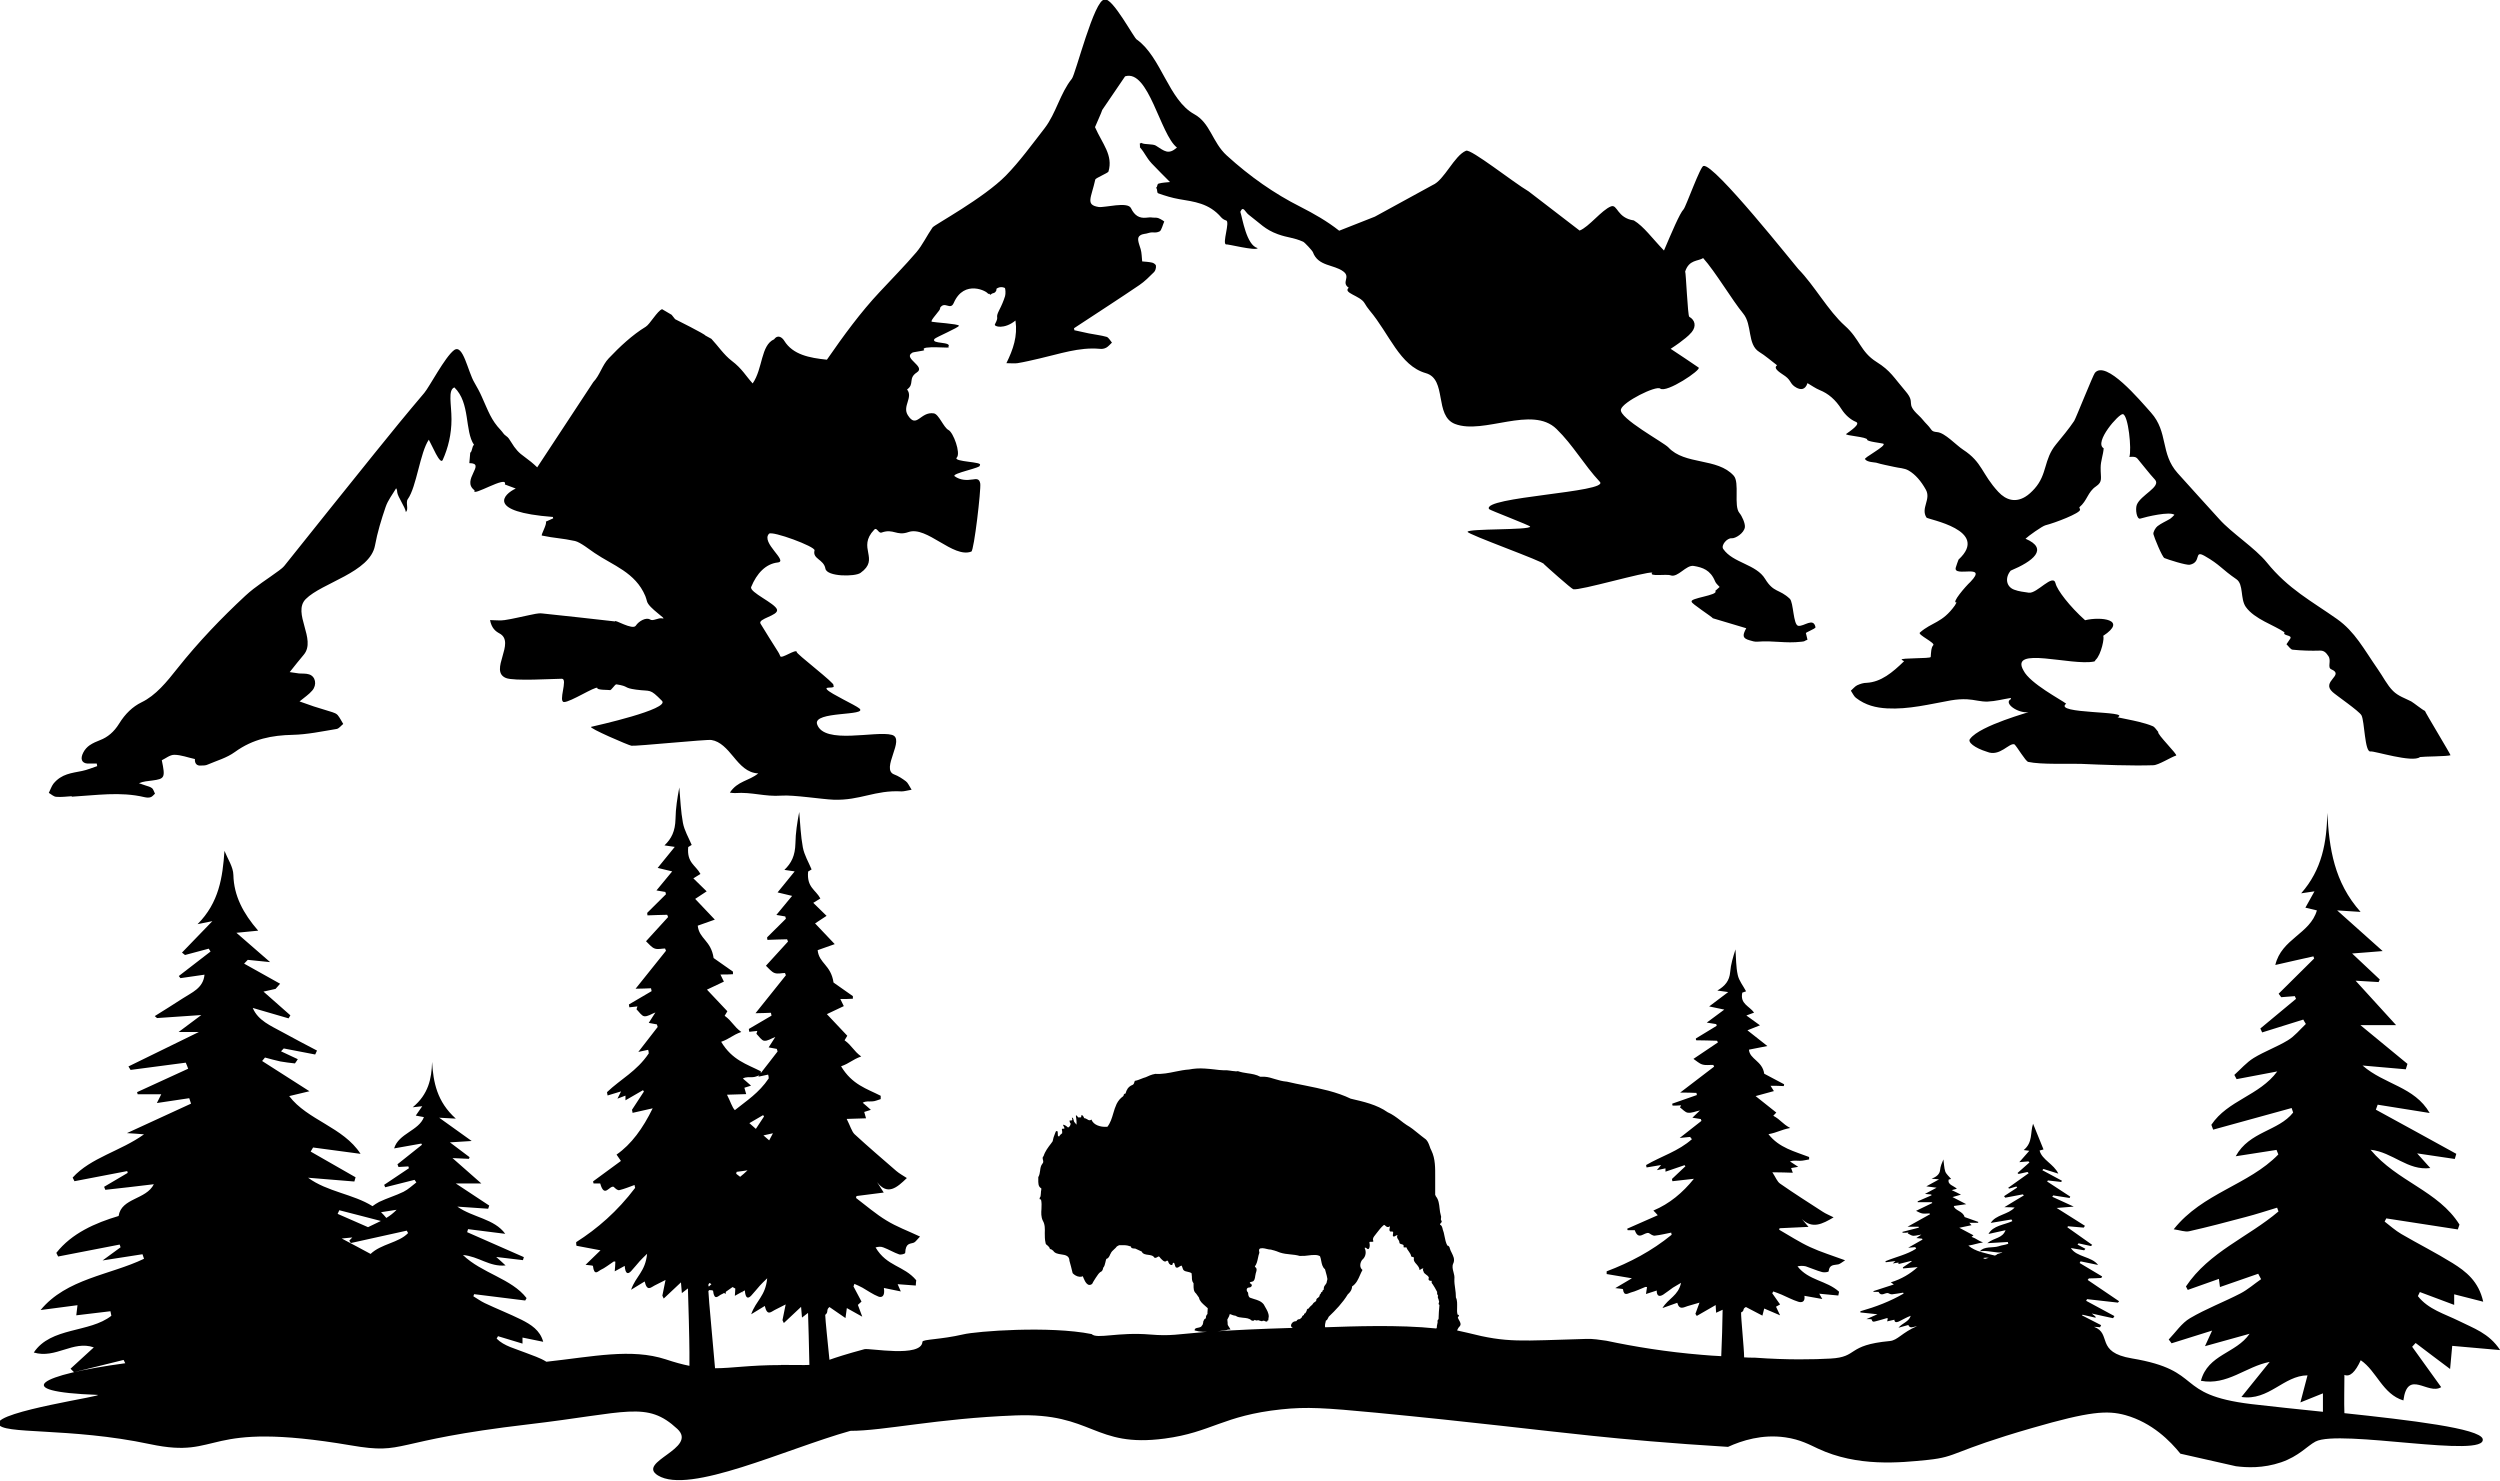 <?xml version="1.0" encoding="UTF-8"?>
<svg id="Layer_1" xmlns="http://www.w3.org/2000/svg" version="1.1" viewBox="0 0 1653.4 979.6">
  <!-- Generator: Adobe Illustrator 29.7.0, SVG Export Plug-In . SVG Version: 2.1.1 Build 41)  -->
  <path d="M1550.5,935.2h0c-.3-8.6,0-17.2,0-25.9q5.3,2.3,10.8-9.7c10.6,7.2,14.4,22.4,28.2,26.6,2.8-21.2,16.2-3.3,25-8.8-6.4-8.9-12.8-17.8-19.2-26.7.8-.8,1.5-1.7,2.3-2.5,7.3,5.6,14.7,11.1,22.8,17.2.5-5.4.9-9.6,1.4-15.3,10.4.9,20.4,1.8,31.7,2.8-7.4-11.3-17.8-14.5-27.3-19.3-9.5-4.7-20.2-7.6-27.1-16.4.5-.9.9-1.8,1.3-2.7,7.4,2.8,14.8,5.5,22.7,8.5v-7c6.3,1.6,12,3.1,19.2,4.9-3-13.5-11.4-20-20.2-25.5-11.1-6.9-22.7-12.7-34-19.3-3.9-2.3-7.4-5.4-11-8.2.3-.7.7-1.4,1.1-2.1,15.8,2.4,31.5,4.9,47.3,7.3.4-1.1.7-2.1,1.1-3.2-14-22.4-41.3-28.4-58.8-49.5,14.7,1.6,24.5,14,39.5,12.1-3-3.4-5.3-5.9-8.7-9.7,9.6,1.4,17.3,2.6,24.9,3.7.3-1.1.7-2.3,1-3.4-17.7-9.8-35.5-19.5-53.2-29.2.4-1.1.8-2.2,1.2-3.3,11.4,1.8,22.9,3.7,34.4,5.5-10.1-17.5-29.8-18.7-44.4-31.4,11,.9,19.8,1.7,28.6,2.5.3-1.2.7-2.4,1.1-3.6-9.8-8.1-19.7-16.2-31.1-25.6h23.6c-9.8-10.8-18-19.7-26.8-29.4,5.7.3,10.5.6,15.2.9.3-.5.5-1.1.8-1.7-5.8-5.4-11.5-10.8-18.3-17.2,7.2-.5,12.6-1,20.2-1.6-10.5-9.4-19.4-17.3-30.1-26.9,6.1.4,9.3.6,15.5,1-17.5-19.6-20.8-42.1-22-65.5-.4,19.4-3.4,37.4-17.3,53.2,3.7-.6,5.4-.8,8.8-1.3-2.4,4.4-4.1,7.4-6,10.8,2.7.7,4.9,1.2,7.6,1.8-4.5,15.6-23.4,18.7-27.5,36.1,9.4-2.2,17.3-3.9,25.2-5.7.2.5.3.9.5,1.4-7.8,7.8-15.7,15.5-23.5,23.3.6.7,1.1,1.5,1.7,2.3,3-.2,6-.5,9-.7.2.6.5,1.2.8,1.8-7.9,6.5-15.7,13.1-23.6,19.6.4.9.8,1.7,1.2,2.6,9.1-2.8,18.1-5.7,27.2-8.5.5,1,1.1,1.9,1.7,2.9-3.9,3.7-7.4,8.1-11.9,10.8-7.2,4.4-15.4,7.3-22.6,11.7-4.7,2.9-8.6,7.4-12.8,11.2.5.9,1,1.9,1.5,2.8,9-1.7,17.9-3.4,26.9-5.1-11.9,16.1-32.7,19-43.6,35.3.4,1.1.8,2.1,1.2,3.2,17.3-4.8,34.6-9.5,51.9-14.3.3,1,.7,2,1,3-9.8,12.4-28.9,12.3-38,28.9,10-1.5,18.5-2.9,27-4.2.4,1,.8,2,1.2,3-19.7,20.3-50.1,25.4-69.2,49.5,4.3.6,7.5,1.9,10.2,1.3,12.5-2.8,24.9-6.1,37.3-9.4,7-1.8,13.9-4.1,20.9-6.2.3.8.6,1.7.9,2.5-20,17-45.9,26.7-61.2,49.6.4.8.8,1.5,1.2,2.3,6.7-2.4,13.4-4.8,20.6-7.3.2,1.8.4,3.5.7,5.4,8.8-3.1,17-5.9,25.3-8.8.6,1.2,1.3,2.4,1.9,3.6-4.5,3.1-8.8,6.9-13.6,9.4-11,5.7-22.7,10.1-33.4,16.4-5.5,3.2-9.5,9.3-14.1,14.1.7.8,1.3,1.7,1.9,2.5,8.4-2.7,16.9-5.3,26.8-8.4-1.8,4-2.9,6.4-4.7,10.3,10.5-2.9,20-5.6,29.5-8.2-9,13.1-27.5,13.5-32.2,31.1,17.4,3.3,29.8-9.5,45.5-12.5-5.9,7.3-11.8,14.6-18.7,23.2,18.2,2.7,27.9-14.2,43.7-14.3-1.5,5.8-2.9,10.9-4.7,17.9,6.1-2.5,10.2-4.1,14.9-6,0,4.2,0,8.3,0,12.2-17.3-1.8-33.9-3.5-47.4-5.1-51.9-6.3-30.5-22.1-78.9-30.2-24.6-4.1-13-16.4-25.1-20.9,1.3,0,2.6.2,4,.3.2-.5.5-.9.7-1.4-4.2-2.1-8.5-4.3-12.7-6.5.2,0,.3-.3.4-.4,2.9.6,5.8,1.3,8.7,2,0-.9-.5-1.1-.9-1.4s-.7-.6-1.7-1.4c5.3,1.2,9.7,2.2,14.1,3.1.3-.5.6-.9.9-1.4-6.2-3.4-12.5-6.7-18.7-10.1.2-.3.4-.7.6-1.1,6.8.8,13.6,1.5,20.4,2.3.3-.3.5-.6.8-.9-7-4.7-13.9-9.4-20.8-14.1.3-.4.5-.7.8-1,2.8,0,5.5-.2,8.2-.3.2-.3.4-.7.6-1-5-3-9.9-5.9-14.9-8.9.2-.4.4-.7.6-1.1,3.6.7,7.2,1.5,11.6,2.4-4.2-5.7-14.2-5.1-18-11.2,3.5.6,6.1,1.1,8.8,1.5.3-.4.5-.7.8-1-1.7-.9-3.5-1.9-5.2-2.8.2-.3.5-.5.7-.8,2.8.6,5.5,1.2,8.2,1.8l.8-.8c-5.5-3.9-10.9-7.7-16.4-11.6,0-.3.3-.5.4-.7,3.5.3,6.9.6,10.4.9.2-.4.5-.8.8-1.2-6.1-3.9-12.3-7.7-18.7-11.8,4.1-.3,7.2-.6,11.3-.9-5.2-2.4-9.7-4.4-14.2-6.5.2-.3.4-.6.6-.9,3.6.6,7.3,1.1,10.9,1.7,0-.3.3-.6.4-.9-5.1-3.3-10.2-6.7-15.3-10,.2-.3.3-.5.5-.7,2.9.3,5.9.7,8.8,1,.2-.2.3-.5.5-.8-4.4-2.3-8.7-4.7-13-7,.3-.2.5-.5.7-.8,3,.9,6,1.9,9.9,3.1-2.9-6.3-10.9-9.2-12.4-15.3,1.5-.4,2.6-.7,2.6-.7-2.3-5.7-4.6-11.3-6.9-17-2,5.8,0,12.3-6.2,17.4,1.5.2,2.3.3,3.7.5-2.2,2.5-4.2,4.7-6.6,7.5,2.7-.2,4.3-.4,6-.5.3.2.5.5.7.7-2.6,2.3-5.3,4.7-7.9,7,.2.2.5.4.7.6,1.9-.4,3.9-.9,5.9-1.3l.8.8c-4.5,3.2-9.1,6.5-13.6,9.7.2,0,.4.3.6.5,1.7-.5,3.3-.9,4.9-1.4,0,.2.3.5.5.7-2.9,1.9-5.8,3.8-8.7,5.7.3.3.5.7.8,1,3.9-.8,7.7-1.5,11.6-2.2.3.2.5.5.7.7-4.1,2.4-8.1,4.9-12.9,7.8,2.7,0,4.4,0,6.8.2-4.2,4.7-12.5,4.7-15.8,10.2,5.1-.9,9.4-1.6,13.7-2.3.2.3.4.7.6,1.1-5.2,2.5-12.7,2.8-15.8,8.5,4.1-.9,7.7-1.7,11.3-2.5-2.2,5.6-7.2,4.7-12.1,8.6,6.1-.4,8.7-.5,13.6-.8,0,.4.2.8.3,1.2-3.4,1.1-3.2.6-6.6,1.7-3.5,1.1-9.5-.2-12.2,3.3,4.7-1,11,1.4,14.8.6.3.4-3.8,1.1-3.5,1.5-.4.2-.8.5-1.3.7-6.3-1.6-12.9-2.6-17.6-6.6,4.3-.7,5.3-1.4,9.7-2.1-3.6-1.3-4-2.4-7.6-3.7.8-.6,1.2-.9,1.3-1-3.1-1.7-6-3.2-9.4-5,3.3-.7,5.7-1.2,8.1-1.7-.5-.5-.9-.9-1.5-1.6h5.9c0-.2,0-.4,0-.6-3.2-1.2-6.5-2.3-9-3.2-1-4-6.7-4.3-7.1-7.3,2.6-.4,5.2-.7,8.2-1.2-3.3-1.7-6-3.1-9.1-4.7,2.3-.6,3.8-1.1,5.6-1.6-2.1-1.1-3.9-2-6.1-3,1.4-.4,2.3-.6,3.4-.9-2.1-2.1-6.3-2.6-5.4-6.1.6,0,1.4-.4,1.6-.4-1.4-1.7-3.3-3.2-3.9-5-.8-2.5-.8-5.3-1.2-7.9-1,2.3-2,4.6-2.2,7-.3,2.7-2.2,4.4-5.6,5.8,1.9,0,2.9.2,4.9.4-3.1,1.7-5.5,3-8.4,4.6,2.5.3,4.3.6,6.8.9-2.7,1.4-5.1,2.7-7.7,4.1,1.6.2,2.9.3,4.2.4,0,.2,0,.3.2.5-3.1,1.3-6.1,2.7-9.2,4,0,.2,0,.4,0,.6h9.3c0,.2.3.3.4.5-3.6,1.7-7.1,3.4-10.8,5.2,1.3.6,2.6,1.4,4,1.7,1.5.3,3.3,0,4.9,0,0,.2.3.3.4.5-4.9,2.8-9.8,5.5-14.9,8.3h7.3c0,.2,0,.4.2.6-3.6.9-7.3,1.9-10.9,2.8,0,.2,0,.4.2.6,1.3,0,2.5,0,3.8-.2-.2.2-.3.4-.5.6,1.2.6,2.4,1.5,3.6,1.6,1.7,0,3.4-.5,5.4-.8-1.1.8-2,1.4-3.3,2.3,1.7.2,2.7.3,3.8.4,0,.2.2.4.3.6-2.9,1.6-5.8,3.3-9.5,5.4,2.1-.2,3.4-.3,4.7-.4,0,.2.3.4.6,1-6,3.9-13.6,5.5-20.3,8.3,0,.2,0,.5.2.7,2.1-.2,4.1-.5,6.4-.8-.5.5-1,.9-1.8,1.6,1.6-.2,2.7-.4,3.8-.6v1c2.8-.7,5.6-1.4,8.4-2.1,0,0,.3.2.4.3-2,1.3-3.9,2.7-5.9,4,0,.2,0,.5.2.7,3.2-.3,6.3-.6,9.6-.9-5,4.5-10.7,7.9-17.8,10.1.7.4,1.1.8,2,1.4-4.7,1.6-9.1,3-13.5,4.4,0,.2,0,.3.2.5h3.2c1.8,3.4,4.2.4,6.3.8.9.4,1.8.9,2.7.8,2.5-.3,4.9-.7,7.3-1.1,0,.2.2.4.3.6-8.7,5.1-18.4,8.8-28.6,11.7,0,.3,0,.5,0,.8,3.8.4,7.6.8,11.3,1.2-2,.9-4.2,1.9-7.3,3.2,1.9,0,3.5,0,3.5.3.4,2.3,2.3,1.1,3.5.9,2.1-.5,4.2-1.2,6.3-1.8.2,0,.5,0,.8,0,0,.6-.2,1.2-.4,2.1,1.8-.4,3.2-.7,4.8-1.1,0,1.8,1.3,1.9,2.9,1.2,1.5-.7,2.9-1.5,4.3-2.2.9-.5,1.9-.9,3.6-1.6-1.2,4-5.6,4.8-8.1,7.9,2.8-.8,4.6-1.3,6.5-1.8,1,2.4,2.9,1.4,4.6,1,.4,0,.9-.2,1.3-.3-10.1,4.3-12.9,9.4-18.1,9.9-29.1,2.7-20.5,10.6-39.3,11.6-10.8.6-28.2,1-50.1-.6-2.3,0-4.7,0-7-.2v-.4c0-5.1-2.1-25.6-2-29.3,2.7-1.3.5-2.2,3.2-3.6,2.9,1.5,6.8,3.6,10.9,5.7.6-2.2.9-3.4,1.2-4.7,3.3,1.4,6.3,2.7,10.5,4.5-1.4-3-2.1-4.3-2.7-5.7,1.1-.6,1.9-1.1,2.7-1.5-1.9-2.7-3.6-5.1-5.2-7.4.3-.4.5-.8.7-1.2,1.8.7,3.7,1.3,5.5,2.1,3.7,1.6,7.2,3.5,11,4.7,2.2.7,4.7.3,4.1-3.9,3.7.6,7.4,1.3,11.8,2.1-1.1-1.8-1.5-2.6-2-3.5,4.4.4,8.5.8,12.6,1.2.2-.8.3-1.7.5-2.5-8.2-7.5-20.1-7.3-27.5-16.8,1.9-.4,3.8-.4,5.5,0,3.6,1.2,7.1,2.8,10.8,3.8,1.4.4,4.2,0,4.3-.5.5-4.8,3.8-4,6.4-4.6,1.2-.3,2.3-1.3,4.5-2.7-8.6-3.2-16-5.4-23.1-8.7-7-3.2-13.7-7.6-20.5-11.5,0-.4.2-.7.3-1,6.1-.3,12.2-.6,19.1-.9-1.8-2.2-3.1-3.7-4.4-5.2,6.9,6.8,13.6,3.3,21-1.1-2.7-1.4-5.1-2.3-7.2-3.7-9.4-6.1-18.9-12.1-28.2-18.6-1.9-1.3-2.9-4.1-5.1-7.5,5.5,0,9.4.2,13.5.3-.4-1.3-.8-2.1-1.1-3.1,1.5-.2,2.7-.5,4.7-.8-2.3-1.5-3.9-2.6-5.5-3.6,2.4-.8,4.6-.4,6.7-.4,2,0,4-.6,6-.9,0-.6,0-1.1,0-1.6-9.5-3.7-19.8-6-26.9-15.1,6.3-1.2,7.8-2.8,14.4-4.1-5.4-2.9-6-5.2-11.2-8.1,1.2-1.3,1.8-1.9,2-2.1-4.5-3.6-8.8-7-13.7-10.9,5-1.3,8.5-2.3,12.1-3.3-.8-1.2-1.3-2-2.2-3.5,3.5,0,6.1,0,8.8.2,0-.4,0-.8.2-1.2-4.8-2.5-9.5-5-13.2-7-1.2-8.5-9.6-9.5-10.1-15.9,3.9-.8,7.7-1.5,12.2-2.4-4.7-3.7-8.7-6.9-13.2-10.4,3.4-1.4,5.7-2.3,8.3-3.3-3.2-2.3-5.8-4.2-9-6.5,2.2-.8,3.4-1.3,5.1-1.9-3.1-4.4-9.4-5.7-7.8-13.2,1.1-.4,2.2-.8,2.5-.9-2-3.8-4.7-7-5.5-10.8-1.2-5.4-1.1-11.2-1.5-16.9-1.6,5-3.1,9.9-3.5,14.9-.5,5.9-3.4,9.3-8.5,12.3,2.8.4,4.2.6,7.2,1-4.7,3.5-8.2,6.2-12.6,9.5,3.6.8,6.3,1.3,10,2.1-4.1,3.1-7.6,5.7-11.6,8.6,2.5.4,4.4.7,6.3,1,0,.4.2.7.3,1.1-4.6,2.8-9.2,5.6-13.8,8.4,0,.4,0,.8.2,1.2,4.6,0,9.2.2,13.8.3.2.3.4.7.6,1.1-5.3,3.6-10.7,7.2-16.2,10.9,2,1.3,3.8,3.1,5.9,3.7,2.3.7,4.9.2,7.3.3,0,.4.3.7.5,1.1-7.4,5.6-14.8,11.3-22.5,17.2,3.9,0,7.4,0,10.8.2,0,.5.2.9.3,1.4-5.4,1.9-10.9,3.8-16.3,5.7,0,.4,0,.9.2,1.3,1.8,0,3.7,0,5.6-.2-.2.5-.5.9-.7,1.4,1.7,1.2,3.4,3.3,5.2,3.5,2.5.3,5.1-.9,8-1.5-1.7,1.6-3,2.9-5,4.8,2.5.4,4,.6,5.6.9,0,.4.3.8.4,1.2-4.5,3.5-8.9,7-14.4,11.3,3.2-.3,5.1-.5,7-.7.2.5.3,1,1.2,1.4-9,8.1-20.3,11.3-30.4,17.2,0,.5.2,1.1.3,1.6,3.1-.5,6.2-1,9.6-1.6-.9,1.1-1.5,1.9-2.8,3.4,2.5-.5,4.1-.9,5.7-1.2v2.2c4.2-1.4,8.4-2.9,12.6-4.3.2.3.4.5.6.7-2.9,2.8-5.9,5.6-8.9,8.4,0,.5.2,1,.3,1.5,4.7-.5,9.3-1.1,14.2-1.6-7.5,9.3-16.1,16.5-26.8,21,1,1,1.7,1.7,2.9,3.1-7.1,3.1-13.7,6-20.2,8.9,0,.3.2.7.3,1,1.6,0,3.2,0,4.7,0,2.5,7.3,6.3,1,9.3,1.9,1.3.8,2.7,1.9,4,1.7,3.6-.4,7.2-1.3,10.8-2,0,.5.2.9.3,1.4-13.2,10.8-27.7,18.4-43,24.2,0,.6,0,1.2,0,1.8,5.6.9,11.2,1.9,16.7,2.8-3,1.8-6.4,3.8-11,6.5,2.7.4,5.1.4,5.1.8.6,4.9,3.4,2.6,5.2,2.1,3.2-.8,6.3-2.4,9.4-3.6.4-.2.9,0,1.3,0-.2,1.5-.4,2.7-.7,4.6,2.6-.9,4.7-1.5,7.1-2.3,0,3.9,1.9,4.2,4.3,2.7,2.2-1.4,4.2-3.1,6.4-4.6,1.4-.9,2.8-1.7,5.4-3.2-1.8,8.6-8.4,10.2-12.3,16.7,4.2-1.5,7-2.5,9.8-3.5,1.4,5,4.2,3,6.8,2.2,2.4-.7,4.7-1.4,7.9-2.3-1.3,3.6-2,5.5-2.7,7.4.3.5.6.9.9,1.4,4.2-2.4,8.4-4.8,12.5-7.2,0,1.5.2,3.1.3,5.1,1.7-.8,2.9-1.3,4.3-2,0,5.3-.6,25.1-.9,30.3v.4c-4.3-.2-8.7-.5-13.1-.9-23-1.9-44-5.3-62.9-9.3-4.3-.6-8.8-1.4-13.5-1.2-43.7,1.2-51.6,2.8-78.5-4.1-2.1-.5-4.3-1-6.7-1.5,0-.2.2-.3.2-.5.3-.6.6-1.2,1-1.7,1.8-1.5,1-3,.2-4.4-.4-.7-.9-1.5-.9-2.2.5-.4.8-.8.7-1.1,0-.3-.4-.5-.9-.6-.4-1.4-.4-3.1-.3-4.8,0-2.2.2-4.6-.8-6.5,0-2-.2-4.1-.5-6-.3-2-.6-4.1-.5-6.2.2-1.6-.2-3.1-.6-4.6-.5-1.9-1-3.8-.2-5.6.6-1.2.7-2.4.4-3.8-.3-1.2-.9-2.3-1.4-3.4-.5-.9-.9-1.8-1.2-2.8-.2-1.2-.8-1.8-1.7-2-1-1.9-1.4-4-1.8-6-.3-1.7-.7-3.4-1.3-4.9v-.2c-.3-1.1-.6-2.2-1.7-2.7,0-.5.3-.8.6-1.1.5-.5.9-1,0-2,0-.3,0-.6,0-.8,0-.6.3-1.3,0-1.9h0c-.5-1.6-.7-3.3-.9-5-.3-2.8-.6-5.7-2.5-8h0v-.2c-.2-.2-.3-.4-.4-.6,0-1.6,0-3.3,0-5h0c0-2.2,0-4.5,0-6.7,0-6,.2-12.1-2.5-17.7-.5-.9-.9-1.9-1.2-2.9-.7-1.9-1.4-3.9-3.3-5.1-1.4-1-2.8-2.2-4.2-3.3-2.4-2-4.9-4-7.7-5.6-1.4-.9-2.8-2-4.2-3.1-2.6-2-5.3-4-8.3-5.3-7.2-5.1-16-7-24.5-9-4.3-2.1-9.2-3.8-14.8-5.3-5-1.3-10.3-2.4-15.3-3.4-4-.8-8.2-1.6-12.3-2.6h-.3c-2.4-.2-4.9-.9-7.2-1.6-2.3-.7-4.7-1.5-7.1-1.6-1,0-1.9,0-2.8,0-2.5-1.4-5.5-1.9-8.4-2.3-2.2-.3-4.4-.7-6.4-1.4h0c-.7.2-1.5.2-2.4,0-.8,0-1.7-.2-2.5-.3-.8,0-1.7-.3-2.5-.3-.9,0-1.6,0-2.3,0h0c-1.8,0-3.7-.3-5.5-.5-2.1-.2-4.3-.5-6.4-.6-4.2-.3-7.5,0-10.6.6-3.1.2-6.1.8-9.1,1.4-4.3.9-8.8,1.8-13.3,1.5-2.5.4-4.8,1.5-6.3,2.2-1.1.3-2.1.7-3.1,1.1-1.3.5-2.7,1.1-4.1,1.3h0c-.2.3-.3.7-.4,1-.2.8-.5,1.5-1.4,1.8-1.1.4-2.1,1.2-2.9,2.2-.7,1-1.2,2.2-1.5,3.4-.4,0-.8.2-1,.5s-.4.6-.3,1c0,0-.3.3-.4.4-1.7,1.2-3.1,2.8-4.2,5-.9,1.9-1.6,4.1-2.2,6.2-.9,3.1-1.9,6.4-3.9,8.9h-2c-2.1,0-7.2-.9-8.5-4.8h0c-.4.3-.8.5-1.3.5s-1.1-.3-1.6-.7c-.6-.3-1.2-.7-1.9-.7-.2-.6-1-2-1.5-2s-.4.2-.5.7c0,.3,0,.5,0,.6-.2.2-.6.2-.9.2h-1.1c0,0-.2-.3-.3-.4-.3-.4-.7-.9-1.2-1.1h0c0,.7,0,1.5.2,2.2.2,1.4.3,2.7.2,4.1-.5-.5-1-1.1-1.5-1.8h0c-.2-.3-.3-.8-.4-1.2-.2-.8-.4-1.7-1.2-1.7h0c.3.9.4,1.5.2,1.7,0,0-.3.2-.6.2h0c-.2,0-.4,0-.6,0s-.4,0-.5,0h0c0,.6,0,1.4.7,2h0c0,1.1-.6,2.2-1.7,2.7-1-.9-2-1.7-3.3-1.9h0c0,.4.2.9.5,1.3.3.5.5,1,.4,1.2,0,0-.3.2-.6.2h-.2c-.3,0-.5,0-.7,0-.3.3-.2.9,0,1.6,0,.5,0,1.1,0,1.4,0,0-.2,0-.3.2-.6.5-1.3,1-1.6,1.8-.2,0-.3,0-.5,0-.5,0-.5-.9-.5-1.7s0-1.7-.5-1.8c-.2,0-.5,0-.8.3h0c-.2.5-.4,1-.6,1.5h0c-.7,1.6-1.2,3.3-1.5,5-.3.5-.7.9-1,1.4-2,2.6-4,5.2-5,8.4-.9.7-.6,1.6-.4,2.5.2.8.4,1.7-.3,2.4-1.2,1.4-1.4,3.1-1.6,4.8-.2,1.4-.4,2.9-1.2,4.2h0v1.4c0,2.3-.2,4.9,2,6,0,.7,0,1.3-.2,2,0,1.1-.2,2.2-.3,3.3-.5.7-.7,1.3-.6,1.7,0,.3.4.4.9.4.5,2,.4,4.1.3,6.2-.2,2.6-.3,5.3.9,7.8,1.5,2.5,1.4,5.4,1.3,8.2,0,2.1,0,4.3.5,6.4h0c0,.7.5,1.3,1.2,1.7.4.4.7.7,1.1,1.1l.2.2c0,.8.7,1.4,1.4,1.4.4.3.8.6,1.2.9,1,1.7,3.2,2.1,5.3,2.4,1.4.2,2.7.4,3.7,1,1.1.6,1.7,1.7,1.7,3.2h0c.7,2.4,1.4,5.1,2.1,8.1l.2.3h0c.9.9,2.6,2.1,4.5,2.2.7,0,1.4,0,2-.4.2.4.3.7.4.9h0c0,.3.3.6.4.9.6,1.4,1.3,2.9,2.6,3.7h0c.3.2.7.3,1,.3,1.1,0,2.1-.6,2.4-1.8h0c.2-.3.4-.7.6-1,.4-.6.8-1.3,1.2-1.9h0c.3-.4.6-.8.9-1.3.8-1.2,1.6-2.4,3-3h0c.5-.5.9-1.3,1-2.3.9-1,1.2-2.4,1.5-3.7.2-.8.3-1.5.6-2.2,1.3-.3,1.9-1.5,2.4-2.6,0-.2.2-.5.4-.8.5-1.3,1.5-2.2,2.4-3,.7-.6,1.3-1.2,1.8-1.9.5-.3,1-.6,1.5-.8.9,0,1.9,0,3,0,1.9,0,3.4.4,4.8.9,0,1.1,1,1.2,1.9,1.3.5,0,1.1,0,1.5.3.8.4,1.7.8,2.6,1.2.4.2.7.3,1.1.5h0c.7,1.7,2.6,2,4.4,2.2,1.4.2,2.8.4,3.6,1.3h0c.2.5.5.7.9.7s1.1-.2,1.8-.7h0c.2-.2.4-.3.6-.2.3,0,.6.3.9.8h0c0,0,.2.3.3.4h0c.2.2.4.3.5.5.7.7,1.5,1.5,2.3,1.6.4,0,.8,0,1.1-.4,0,0,.3-.2.4-.2.3,0,.6.4.8.7,0,0,0,0,0,0h0c0,.9,1.1,2.2,2,2.2s.7,0,.8-.8c.3-.5.6-.7.8-.7.3,0,.5.7.7,1.4.2.7.4,1.4.7,1.7h0c.2,0,.4,0,.6.2.6,0,1.2-.3,1.7-.7.5-.3.9-.6,1.5-.7.3.5.4,1,.6,1.5.2.5.3,1,.6,1.4.7.8,1.8,1,2.8,1.2.9.2,1.9.4,2.6,1,0,.7.2,1.5.2,2.3,0,1.5,0,3,1.1,4.3v1.3c0,2,0,4.1,1.6,5.4,0,0,.2.3.3.4.6.8,1.2,1.6,1.7,2.4.4,2.3,2.2,3.8,4,5.4.6.5,1.2,1.1,1.8,1.6,0,.9-.2,1.9-.2,2.8s0,.6,0,1c-.4.4-.8.9-1,1.7h0c0,0,0,.2,0,.3,0,0,0,.3,0,.4,0,.2-.4.7-.5.9h-.4c-.2.3-.4.7-.6,1.1s-.3.6-.3.8v.3c0,0,0,0,0,0,0,.5-.3,1.1-.4,1.6-.2.3-.4.6-.7.9,0,0,0,.2-.2.3-.5.5-1.4.6-2.1.8-1.2.2-2.3.4-2.3,1.8h0c1.8.5,3.6.8,5.6.9.9,0,1.7,0,2.6,0-20.3,1.7-24.1,2.9-37.5,1.8-21.6-1.8-35.2,3.2-38.8-.3-27.9-5.6-76.2-1.9-84.9.2-15.1,3.5-26.9,3.2-27,4.9-.6,10.7-35.2,4-38.4,4.9-12.2,3.3-18.9,5.5-23.1,7-1.1-11.1-2.7-26.1-2.8-29.7,2.5-2,.3-3.2,2.8-5.2,2.8,1.9,6.6,4.6,10.6,7.3.4-3.1.7-4.8.9-6.6,3.3,1.8,6.1,3.4,10.2,5.7-1.5-4.1-2.2-5.9-2.9-7.8,1-.9,1.7-1.6,2.4-2.2-2-3.7-3.6-6.8-5.3-10,.2-.6.4-1.1.6-1.7,1.8.8,3.5,1.5,5.3,2.5,3.5,2,7,4.5,10.6,5.9,2.1.8,4.5,0,3.6-5.7,3.5.7,7,1.4,11.2,2.3-1.1-2.5-1.6-3.6-2.1-4.8,4.3.3,8.1.6,12,.9,0-1.2.2-2.3.3-3.5-8.2-9.8-19.4-9-26.9-21.7,1.8-.5,3.5-.7,5.2,0,3.5,1.3,6.9,3.4,10.4,4.6,1.3.4,4-.4,4-1,.3-6.8,3.3-5.8,5.8-6.8,1.1-.5,2-2,4-4-8.3-3.9-15.5-6.5-22.3-10.7-6.8-4.1-13.4-9.8-20-14.8,0-.4.2-.9.3-1.3,5.8-.8,11.5-1.5,18-2.3-1.8-2.9-3.1-4.9-4.4-6.9,6.9,9,13,3.8,19.7-2.7-2.6-1.7-4.9-2.9-7-4.7-9.2-8-18.5-15.9-27.6-24.3-1.8-1.7-2.9-5.6-5.2-10.1,5.3-.2,8.9-.3,12.8-.4-.5-1.7-.8-2.9-1.2-4.2,1.4-.5,2.5-.8,4.4-1.4-2.3-2-3.8-3.4-5.4-4.7,2.2-1.3,4.3-.7,6.3-.9,1.9,0,3.7-1,5.6-1.5v-2.2c-9.2-4.7-18.9-7.3-26.2-19.5,5.9-2.1,7.2-4.3,13.3-6.5-5.3-3.9-5.9-7-11-10.7,1.1-1.9,1.6-2.7,1.8-3-4.4-4.7-8.6-9.1-13.5-14.3,4.6-2.2,7.9-3.7,11.2-5.3-.8-1.6-1.3-2.7-2.3-4.7,3.3,0,5.8,0,8.3-.2,0-.6,0-1.1,0-1.7-4.6-3.2-9.2-6.5-12.8-9-1.7-11.7-9.6-12.6-10.5-21.4,3.6-1.3,7.1-2.5,11.3-4-4.6-4.9-8.6-9-13-13.7,3.1-2,5.2-3.4,7.6-5-3.1-3-5.7-5.6-8.8-8.6,2-1.3,3.2-2,4.7-2.9-3.2-5.9-9.1-7.3-8.1-17.8,1-.6,2-1.2,2.3-1.4-2.1-5-4.8-9.4-5.8-14.6-1.4-7.5-1.7-15.6-2.4-23.4-1.3,6.9-2.4,13.8-2.5,20.8-.2,8.2-2.7,13.1-7.3,17.5,2.6.4,4,.6,6.8,1-4.2,5.2-7.4,9.1-11.3,13.9,3.5.8,6.1,1.4,9.6,2.3-3.7,4.5-6.8,8.3-10.4,12.6,2.3.4,4.1.7,5.9,1,.2.5.3,1,.4,1.5-4.1,4.1-8.3,8.2-12.4,12.3,0,.6,0,1.1.2,1.7,4.3-.2,8.7-.3,13-.4.2.5.4,1,.6,1.5-4.8,5.3-9.6,10.5-14.6,16,1.8,1.7,3.7,4.1,5.7,4.8,2.2.8,4.6,0,6.9,0,.2.5.4,1,.6,1.5-6.6,8.2-13.2,16.5-20.1,25.1,3.7,0,7-.2,10.2-.3.2.7.3,1.3.4,1.9-5,3-10,5.9-15,8.8,0,.7.2,1.3.3,1.9,1.8-.2,3.5-.4,5.3-.6-.2.6-.4,1.3-.6,1.9,1.7,1.7,3.4,4.4,5.1,4.6,2.3.3,4.7-1.5,7.4-2.5-1.5,2.3-2.7,4.2-4.4,6.9,2.4.5,3.9.7,5.4,1,.2.6.3,1.1.5,1.7-3.4,4.5-7,9-11.1,14.3v-1.2c-9.2-4.7-18.9-7.3-26.2-19.5,5.9-2.1,7.2-4.3,13.3-6.5-5.3-3.9-5.9-7-11-10.7,1.1-1.9,1.6-2.7,1.8-3-4.4-4.7-8.6-9.1-13.5-14.3,4.6-2.2,7.9-3.7,11.2-5.3-.8-1.6-1.3-2.7-2.3-4.7,3.3,0,5.8,0,8.3-.2,0-.6,0-1.1,0-1.7-4.6-3.2-9.2-6.5-12.8-9-1.7-11.7-9.6-12.6-10.5-21.4,3.6-1.3,7.1-2.5,11.3-4-4.6-4.9-8.6-9-13-13.7,3.1-2,5.2-3.4,7.6-5-3.1-3-5.7-5.6-8.8-8.6,2-1.3,3.2-2,4.7-2.9-3.2-5.9-9.1-7.3-8.1-17.8,1-.6,2-1.2,2.3-1.4-2.1-5-4.8-9.4-5.8-14.6-1.4-7.5-1.7-15.6-2.4-23.4-1.3,6.9-2.4,13.8-2.5,20.8-.2,8.2-2.7,13.1-7.3,17.5,2.6.4,4,.6,6.8,1-4.2,5.2-7.4,9.1-11.3,13.9,3.5.8,6.1,1.4,9.6,2.3-3.7,4.5-6.8,8.3-10.4,12.6,2.3.4,4.1.7,5.9,1,.2.5.3,1,.4,1.5-4.1,4.1-8.3,8.2-12.4,12.3,0,.6,0,1.1.2,1.7,4.3-.2,8.7-.3,13-.4.2.5.4,1,.6,1.5-4.8,5.3-9.6,10.5-14.6,16,1.8,1.7,3.7,4.1,5.7,4.8,2.2.8,4.6,0,6.9,0,.2.5.4,1,.6,1.5-6.6,8.2-13.2,16.5-20.1,25.1,3.7,0,7-.2,10.2-.3.2.7.3,1.3.4,1.9-5,3-10,5.9-15,8.8,0,.7.2,1.3.3,1.9,1.8-.2,3.5-.4,5.3-.6-.2.6-.4,1.3-.6,1.9,1.7,1.7,3.4,4.4,5.1,4.6,2.3.3,4.7-1.5,7.4-2.5-1.5,2.3-2.7,4.2-4.4,6.9,2.4.5,3.9.7,5.4,1,.2.6.3,1.1.5,1.7-3.9,5.1-7.9,10.2-12.8,16.5,2.9-.6,4.7-1,6.5-1.4.2.7.4,1.3.4,2.4-8,11.9-18.5,16.9-27.6,25.6,0,.7.3,1.5.4,2.2,2.9-.9,5.8-1.7,8.9-2.7l-2.4,4.8c2.3-.8,3.8-1.4,5.3-2,0,1.2,0,2.2,0,3.1,3.9-2.2,7.7-4.5,11.6-6.7.2.3.4.6.6.9-2.6,4-5.3,8.1-7.9,12.1.2.6.3,1.3.4,2,4.4-1,8.8-2,13.3-3-6.5,13.3-14.1,23.8-23.9,30.6,1,1.4,1.6,2.4,2.9,4.2-6.4,4.7-12.4,9.1-18.4,13.5,0,.5.2.9.3,1.4,1.5,0,3,0,4.4,0,2.8,10,6,1.2,8.9,2.2,1.2,1.2,2.6,2.5,3.8,2.2,3.3-.8,6.7-2.2,10-3.4,0,.6.3,1.3.4,1.9-11.8,15.6-25,27-39,35.9,0,.8,0,1.6.2,2.4,5.4,1,10.7,2,15.9,3-2.7,2.6-5.7,5.6-9.9,9.6,2.6.4,4.8.3,4.9.8.8,6.8,3.4,3.4,5,2.6,2.9-1.3,5.7-3.6,8.6-5.5.4-.3.8,0,1.2,0,0,2-.2,3.8-.4,6.4,2.5-1.4,4.4-2.4,6.6-3.6.4,5.4,2.1,5.7,4.2,3.5,2-2.1,3.8-4.5,5.8-6.7,1.2-1.4,2.5-2.5,4.8-4.8-1.2,12-7.3,14.5-10.6,23.8,3.9-2.4,6.4-3.9,9-5.5,1.6,6.9,4.1,3.9,6.5,2.7,2.2-1.1,4.3-2.2,7.3-3.7-1,5.1-1.6,7.7-2.1,10.4.3.6.6,1.3.9,1.9,3.8-3.6,7.6-7.2,11.4-10.7.2,2.1.4,4.3.6,7.1,1.6-1.2,2.7-2.1,4-3.1.3,7.4,1,34.9,1,42.1s0,5.6,0,9.1c-4.6-.9-9.7-2.3-15.7-4.3-22.8-7.4-47.9-1.8-78.9,1.6-4.3-2.7-9.1-4.1-13.6-5.9-6.7-2.7-14.4-4.4-19.3-9.4.5-.9.4-.8.9-1.6,5.3,1.6,10.6,3.2,16.2,4.9v-4c4.5.9,8.6,1.8,13.7,2.8-2.1-7.7-8.1-11.4-14.4-14.6-7.9-3.9-16.3-7.2-24.3-11-2.7-1.3-5-3-7.5-4.5.3-.8.2-.6.5-1.4l33.8,4.2c.4-.8.5-.8.9-1.6-9.9-12.9-29.6-16.4-42.1-28.5,10.5.9,17.5,8,28.2,6.9-2.1-2-3.7-3.4-6.2-5.6,6.8.8,12.2,1.4,17.7,2.1.4-1.2.3-.8.6-2l-37.5-16.5c.4-1.2.3-.8.6-2,8.2,1,16.4,2.1,24.6,3.1-7.2-10-21.3-10.7-31.7-18,7.8.5,14.1,1,20.4,1.4.4-1.1.3-1,.7-2.1-7-4.6-14-9.2-22.1-14.6h16.9c-7-6.1-12.8-11.3-19.1-16.8,4.1.2,7.5.3,10.9.5q.2-.6.4-1.1c-4.1-3.1-8.2-6.2-13-9.8,5.1-.3,9-.5,14.4-.9-7.5-5.4-13.9-9.9-21.5-15.4l11,.6c-12.5-11.2-14.9-24.1-15.7-37.5-.3,11.1-2.4,21.4-12.8,30l6.3-.7c-1.7,2.5-3,4.3-4.3,6.2l5.4,1c-3.3,9-16.8,10.8-19.7,20.7,6.7-1.2,12.4-2.2,18-3.2q.2.4.4.8c-5.4,4.3-10.8,8.6-16.2,12.9q.4.9.7,1.8l6.5-.4q.2.6.4,1.2c-5.4,3.7-10.9,7.3-16.4,11,.4.9.3.7.7,1.6,6.5-1.7,12.9-3.3,19.4-4.9l1.2,1.7c-2.8,2.1-5.3,4.6-8.5,6.2-5.1,2.5-10.9,4.2-16.1,6.7-1.6.8-3,1.8-4.4,2.8-12.7-8-30-9.5-42.6-18.8,11.8,1,21.2,1.7,30.6,2.5.3-1,.5-1.9.8-2.8-9.9-5.6-19.8-11.3-29.7-17,.5-.9,1.1-1.8,1.6-2.7,9.8,1.3,19.6,2.6,31.4,4.2-11.4-17.7-35.2-22.3-47.2-38.2,4.8-1.2,8.3-2,13.4-3.2-11.3-7.2-21.3-13.6-31.3-20,.6-.8,1.3-1.5,1.9-2.3,3.4.9,6.8,1.9,10.2,2.6,3.1.6,6.4.9,9.6,1.3.7-.9,1.3-1.9,1.9-2.8-3.7-1.8-7.4-3.5-11.1-5.2.6-.6,1.2-1.3,1.8-1.9,7,1.4,13.9,2.7,20.8,4,.4-.9.8-1.7,1.2-2.6-7.6-4-15.3-8-22.9-12.2s-16.1-7.6-19.6-16c7.9,2.3,15.8,4.6,23.7,6.9.4-.7.8-1.3,1.2-2-5.8-5.1-11.6-10.2-17.8-15.7,3.5-.8,5.8-1.3,8-1.8,1-1.1,2-2.3,3-3.4-8-4.4-15.9-8.9-23.8-13.3.8-.8,1.6-1.7,2.4-2.5,4.2.4,8.3.8,14.8,1.5-8.1-7-14.5-12.6-22.3-19.4,5.8-.6,8.9-.9,14.4-1.4-10-11.5-16.1-23.2-16.4-36.8-.1-5.4-3.8-10.7-5.9-16-1.2,17.5-3.6,34.3-17.8,48.5,2.6-.5,5.2-1.1,9.8-2-7.6,7.9-13.8,14.3-20.1,20.8.6.5,1.3,1.1,2,1.6,5.2-1.4,10.5-2.8,15.7-4.2.4.6.8,1.3,1.2,1.9-7,5.4-14,10.8-21,16.2.4.5.7.9,1.1,1.4,5-.7,9.9-1.4,15.9-2.3-.8,9-8.5,11.8-14.4,15.7-6.1,4-12.3,7.8-18.5,11.7.5.4,1,.9,1.5,1.3,9-.6,18-1.2,29.3-2-5.9,4.4-9.9,7.4-15,11.2h13.4c-17.1,8.4-31.9,15.6-46.6,22.8.5.8.9,1.5,1.4,2.3,12.1-1.6,24.3-3.2,36.5-4.8.6,1.3,1.1,2.7,1.6,4-11.2,5.2-22.5,10.3-33.8,15.5.1.5.3.9.4,1.4h15.6c-1.2,2.4-2,3.9-2.9,5.8,7.7-1.1,14.5-2.2,21.4-3.2.4,1.2.8,2.4,1.2,3.6-13.4,6.2-26.8,12.3-42.4,19.5,5.2.3,7.6.5,11.3.8-15.4,11.1-35.3,15.4-47.2,28.6.4.8.8,1.6,1.2,2.4,11.7-2.2,23.3-4.5,34.9-6.7l.3,1.2c-5.2,3-10.4,6.1-15.6,9.2.3.7.5,1.3.8,2,10.2-1.1,20.5-2.3,32.1-3.7-5.1,10.3-21.5,9-23.3,21-15.4,4.6-31,11.4-41.2,24.4.4.8.8,1.6,1.2,2.4,13.6-2.6,27.1-5.3,40.7-7.9.2.6.4,1.2.6,1.8-3.3,2.4-6.6,4.8-11.9,8.7,10.7-1.7,18.5-2.9,26.4-4.1.3,1,.7,2,1,3-22.5,10.8-51.3,13.1-68.4,33.9,9.1-1.2,16.5-2.2,24.4-3.2-.4,3.3-.6,5-.8,6.7,8.1-1,15.4-1.8,22.6-2.7.2.9.4,1.7.6,3-14.4,11.4-40,7.3-51.3,24.3,14.5,4.3,25.9-8.2,39.7-3.4-5.5,5.1-10.5,9.6-15.4,14.1.8.8,1.5,1.5,2.3,2.3,10.9-2.7,21.9-5.4,32.8-8.1.3.7.7,1.5,1.1,2.2h-.1c-56.5,7.6-77.4,18.8-18.5,20.9,7.6.3-67,10.9-65.2,19.1,1.6,7.4,47,2.2,100.2,13.5,48.5,10.3,32.9-16.2,132.8.8,37.4,6.4,24.3-3,117.4-13.9,65.7-7.7,78.3-15.7,98.5,3,14,13-27.4,21.8-12.8,30.8,20.8,12.8,84.5-17.5,127.3-29.5,22.2,0,57-8.2,109.1-10.2,51.5-2,51.5,21.6,98.8,15.3,30.9-4.1,38.4-15.2,77-19.3,17-1.8,28.9-1,62.7,2.2,64.5,6.2,107.2,11.6,143.1,15.3,20.9,2.2,51.8,5,89.7,7.3,9.2-4.2,22.6-8.5,37.9-6.3,10,1.4,16.5,5.1,21.5,7.4,26.2,12.3,54.3,9.4,72.9,7.5,20-2.1,15.2-5.6,68.9-21.1,38-11,49.5-11.8,61.6-8.5,17.8,5,29.7,17.2,36.4,25.5,12.2,2.8,24.5,5.5,36.7,8.3,7,.9,17.9,1.5,29.9-2.6,11.7-4,17.4-10.9,22.7-13.7,15.9-8.4,113.9,11.6,110.6-1.8-2.1-6.9-47.2-12.3-92.4-17.1ZM269,813.9c.5.8.4.8.9,1.6-6.2,6.5-17.8,7.1-24.8,13.8-6-3.2-12.2-6.6-19.1-10.2,2.5-.3,4.8-.5,7-.7-.7.7-1.4,1.4-2,2.1q.5.8,1,1.6c12.3-2.7,24.7-5.5,37-8.2ZM262.3,800.1c-2,2.1-4.3,3.9-6.8,5.4-1.1-1.4-2.3-2.6-3.5-3.8,3.4-.5,6.9-1.1,10.3-1.6ZM224.4,800.4c8.8,2.2,17.7,4.6,27.5,7.1-2.8,1.4-5.7,2.8-8.5,4.1-7.3-3.2-13.7-6-20.1-8.8.4-.8.7-1.6,1.1-2.4ZM468.8,850.9c-.4-.7-.6-1.5.5-2.4.4.2.8.5,1.2.8-.6.5-1.1,1-1.7,1.6ZM486.9,776.3c0-.4.2-.9.3-1.3,2.4-.3,4.8-.6,7.2-1-1.6,1.5-3.2,3-4.9,4.3-.8-.6-1.7-1.3-2.6-2ZM501.1,766.3c0-.2-.2-.3-.3-.5.1,0,.2.3.3.5,0,0,0,0,0,0ZM495.6,742.8c3-1.8,6.1-3.5,9.1-5.3.2.3.4.6.6.9-1.8,2.7-3.6,5.5-5.4,8.2-1.4-1.2-2.9-2.5-4.3-3.8ZM508.7,754.2c-1.3-1.1-2.6-2.2-3.8-3.3,2.1-.5,4.1-.9,6.3-1.4-.9,1.6-1.7,3.2-2.5,4.7ZM493.5,723.6c-.5-1.7-.8-2.9-1.2-4.2,1.4-.5,2.5-.8,4.4-1.4-2.3-2-3.8-3.4-5.4-4.7,2.2-1.3,4.3-.7,6.3-.9,1.6,0,3.1-.7,4.6-1.2-.2.3-.5.6-.7.9,2.9-.6,4.7-1,6.5-1.4.2.7.4,1.3.4,2.5-6.5,9.7-14.7,14.8-22.4,21h0c-1.8-1.8-2.9-5.7-5.2-10.2,5.3-.2,8.9-.3,12.8-.4ZM516.5,902.8c-21,0-32.2,2.1-43.6,2.1-1.1-13.4-4.3-46.6-4.4-51.1.3-.2.5-.4.6-.6,1.4,0,2.4.2,2.5.5.8,6.8,3.4,3.4,5,2.6.8-.3,1.5-.8,2.3-1.2.3.2.7.5,1,.7,0-.5,0-1,.2-1.5,1.5-1,2.9-2,4.4-3.1.6.3,1.2.7,1.8,1,0,1.4-.2,2.9-.3,4.8,1.7-.9,3.1-1.7,4.5-2.5.2,0,.3.2.5.3,0-.2,0-.3-.2-.4.6-.3,1.2-.6,1.8-1,.4,5.4,2.1,5.7,4.2,3.5,2-2.1,3.8-4.5,5.8-6.7,1.2-1.4,2.5-2.5,4.8-4.8-1.2,12-7.3,14.5-10.6,23.8,3.9-2.4,6.4-3.9,9-5.5,1.6,6.9,4.1,3.9,6.5,2.7,2.2-1.1,4.3-2.2,7.3-3.7-1,5.1-1.6,7.7-2.1,10.4.3.6.6,1.3.9,1.9,3.8-3.6,7.6-7.2,11.4-10.7.2,2.1.4,4.3.6,7.1,1.6-1.2,2.7-2.1,4-3.1.2,5.7.7,23.3.9,34.4-3.6.2-9,0-18.8,0ZM804.7,880.5c1.1,0,2.2-.3,3.3-.4,1,0,2.1-.3,3.1-.4h0c.5-.3,1.1-.4,1.8-.4s.5,0,.8.2h0c0-.7-.5-1.3-.9-1.9-.5-.7-1-1.4-.9-2.4v-.4c0-.7-.2-1.3-.2-2.1.2-.4.4-.8.6-1.1h0c.5-.8.8-1.6,1-2.5.5,0,1,.3,1.5.5.8.3,1.5.5,2.4.6,1.3,1,3,1.1,4.8,1.3,2.1.2,4.2.3,5.7,1.8h0c.2,0,.5.2.7.2.5,0,.9,0,1.2-.4l.3-.2c.3.3.7.4,1.1.4s.7,0,1-.2c.3,0,.8.3,1.3.4.4,0,.9.3,1.2.3h.3c0-.2.4-.3.6-.3h.7c.4.3.9.5,1.3.5s.5,0,.7,0h0c0,0,0-.2,0-.3s0-.2,0-.3h.3c0,0,.4-.2.4-.2h0c0-.9.2-1.7.3-2.5,0-2.3-1.2-4.3-2.3-6.2-.3-.6-.7-1.2-1-1.8-1.7-2.2-4.2-2.9-6.5-3.6-.9-.3-1.9-.6-2.7-.9-.8-.6-1-1.5-1.1-2.5,0-.3,0-.7-.2-1h0c-.7-.6-.9-1.5-.7-2.2.2-.6.8-1,1.6-1s1.5-.6,1.7-1.2c0-.6-.2-1.2-.9-1.4-.3-.2-.5-.4-.4-.6,0-.3.6-.5,1.6-.7h0c1.4-.3,1.6-1.8,1.9-3.1,0-.4,0-.8.2-1.2h0c0-.5.2-1.1.4-1.8.4-1.2.7-2.5-.3-3.3,0,0,0,0-.2-.2s-.2-.3-.3-.4c1.3-1.7,1.7-3.8,2.1-5.7.2-1.1.5-2.3.9-3.4h0c-.3-1.1-.3-1.9,0-2.4s1.1-.6,2.1-.6c.9,0,1.8.3,2.8.5.9.2,1.7.4,2.3.4h.2c.4,0,.8.2,1.2.3.8.2,1.7.4,2.4.7.4,0,.7.3,1.1.4.5.2,1.1.4,1.6.6h0c2.2.7,4.5,1,6.8,1.2,2,.2,4.1.4,6.1,1,.3,0,.7,0,1.1,0,1.5,0,3.1,0,4.7-.3,1.5-.2,3.1-.4,4.6-.3,1.2,0,2.2.3,3.1.8.4,1,.6,2,.8,3.1.4,2,.8,4.2,2.5,5.5.2.7.4,1.5.6,2.2.4,1.4.8,2.8,1,4.3,0,.5-.4,1.5-.5,2.1,0,0,0,.3,0,.4-.4.6-.7,1-1,1.5-.7.7-1,1.7-.9,3-.6.2-1,.8-1,1.5-.6,0-1,.5-1,1.2h0c-.6.4-.9,1-.8,1.6-.3.3-.7.7-1,1.1-.8.3-1.3,1.1-1.2,2,0,0-.2,0-.2.2l-.2.2c-.9.5-1.6,1.1-2,1.9l-.2.2-.2.2-.2.2c-.7.6-1.5,1.3-2,2.2-.7,0-1.4.7-1.3,1.5-.3.5-.6,1-.9,1.6-.3,0-.6.2-.7.4-.2.2-.2.5-.2.8-.8.2-1.3.8-1.4,1.5h0c-.4.4-.9.8-1.3,1.2-1,0-1.7.4-2.1.9h0v.3s-.3,0-.4.2h-.2c-1,0-2.1.5-2.7,1.5-.5.7-.6,1.5-.3,2.1.2.4.6.6,1.1.8-23.2.7-39.2,1.5-50.6,2.3ZM876.3,877.5c0-.4,0-.8,0-1.2,0-.7.3-1.3.4-2,0-.4.2-.8.3-1.2l.4.2h0c.5-.7.8-1.4,1.2-2.1,0,0,0-.3.2-.4,4.6-4.4,9.2-9.2,12.6-14.8,1.1-.9,2.8-2.8,2.8-5.2,2.8-1.8,4.1-4.8,5.3-7.6.5-1.1,1-2.3,1.6-3.3h0c-2.1-1.6-1.7-4.6-.3-6.6,2.1-1.7,2.9-4.4,2.1-7h0c-.3-.5-.4-.9-.3-1,0-.2.4-.2.9,0,.4.5.8.7,1.2.8.3,0,.5,0,.7-.4.6-.8.6-2.7.3-3.7h0c0-.2,0-.4,0-.5.2-.3.8-.2,1.3-.2s1,0,1.2-.2,0-.3,0-.6c-.6-1.3.3-2.5,1.2-3.6.3-.4.7-.9,1-1.3,1.5-1.9,3-4,4.9-5.5.4,0,.8.4,1.1.7.4.3.8.7,1.3.7s.4,0,.6,0c0,0,.2,0,.3-.2.2,0,.4-.2.6-.3v.4h0c-.2,1.1-.5,2.3,0,2.8,0,.2.3.3.6.3s.5,0,.8,0c.4,0,.6,0,.7.2.2.3,0,.8,0,1.3,0,.6-.3,1.2,0,1.5,0,.2.3.3.6.3h0c.4,0,.8-.3,1.1-.5.4-.2.9-.5,1.3-.5-.7,1.2-.2,2.1.4,2.9.4.6.8,1.2.8,2,0,.8.8,1,1.5,1.2.8.2,1.5.4,1.3,1.3,0,.3,0,.5,0,.6s.2.2.4.2.5,0,.8,0,.5,0,.7,0c.3,1,.9,1.8,1.5,2.6.7,1,1.5,2.1,1.6,3.4h0c.6.2,1.3.4,1.9.7-.6,2,.5,3.2,1.7,4.5.9,1.1,1.9,2.2,1.9,3.7h0c.3,0,.7-.3,1-.5.4-.3.8-.5,1.3-.5s.2,0,.3,0c-.4.6-.4,1.3,0,1.8h0c.2,1.2,1,1.7,1.8,2.3.7.5,1.5,1,1.8,2-.3.7-.3,1.2,0,1.6.2.3.6.5,1.3.5h.7c-.4.7-.2,1.6.5,2.2h0c1,1.5,2,3.2,3,5.2-.2.8,0,1.7.6,2.4h0c-.3.9-.2,1.6.2,2.1.2.7.4,1.4.5,2,0,.3-.5,1-.3,1.5,0,.2.2.4.5.5-.3,3.1-.5,6.1-.6,9.5-.6.3-.8,1-.6,2h0c-.2.8-.4,1.7-.5,2.5,0,.3,0,.5,0,.8,0,.3-.2.5-.4.8-24.9-2.6-55.5-1.4-73.4-.8ZM1315.4,831.8c-.8.3-1.7.5-2.6.8-.5-.2-.9-.4-1.3-.6,1.4-.3,2.7-.2,3.9-.2Z"/>
  <path d="M47.5,526.9c16-.9,32-3.5,48,.3,1.4.3,2.9.5,4.2,0,1-.3,1.9-1.5,2.8-2.3-.6-1.2-1.1-2.9-1.9-3.6-1.3-1-2.8-1.3-4.3-1.8s-2.9-1-4.4-1.5c3-1.3,5.9-1.4,8.8-1.8,8.3-1.1,8.7-1.9,6.3-13.4,2.7-1.3,5.4-3.6,8.2-3.6,4.5,0,9,1.8,13.7,2.8-.2,3.1,1.4,4.6,4.1,4.3,1.5,0,3.1,0,4.5-.7,6-2.6,12.4-4.3,17.9-8.3,12-8.7,24.7-11,38-11.3,9.8-.2,19.5-2.3,29.3-3.9,1.5-.3,2.9-2.2,4.3-3.3-1.2-2-2.3-4.2-3.7-5.9-.9-1-2.3-1.5-3.5-1.9-4.1-1.3-8.2-2.5-12.3-3.8-3-1-5.9-2.1-9.4-3.3,3.4-2.8,6.2-4.6,8.4-7.2,3.3-3.8,2.2-9.4-2.1-10.7-2.1-.7-4.4-.4-6.6-.6-1.8-.2-3.6-.5-6.2-.9,3.6-4.5,6.4-8.1,9.3-11.5,8.6-10.2-7.8-27.6,1.3-36.8,10.7-10.8,42.5-17.6,45.8-35.4,1.6-8.7,4.2-17.2,7-25.4,1.6-4.7,4.6-8.4,7-12.5.8,1.4.6,2,.7,2.6.3,3.1,5.4,10,5.7,13.1,2.1-1.6-.3-6.3,1.3-8.5,5.8-8.1,8.1-30.8,13.9-39.3,2,3.4,7.5,17.1,9.2,13.4,3.6-8,5.8-17,5.8-26.9s-2.5-19.3,1.9-21.1c10.7,10.3,6.7,28.8,13,38-1.4.9-1.1,4.4-2.5,5.2,0,.5-.6,6.4-.6,6.9,11.6,0-5.8,11.3,3.5,18-2.6,5,22.2-10.6,20-3.9,2.3.8,4.3,1.6,7.2,2.7-8,3.7-19.9,15.4,24.6,18.8,0,.5,0,.4.2.9-1.6.7-3.3,1.5-4.9,2.2,1,1.5-3.5,9-2.6,9.2,8.6,1.8,13.2,1.7,21.9,3.6,3.5.8,9.8,5.8,12.9,7.9,12.2,8.3,27,12.8,33.6,28.5.4,1.1.8,2.3,1.1,3.5,1.1,4.5,13.8,12.1,10.3,11.3-2.9-.7-6.2,2.1-8.3.7-2.5-1.6-7.4,1-9.4,4.1-2.1,3.2-14.5-4.6-13.7-2.8-16.4-1.8-32.3-3.7-48.3-5.3-2.8-.3-5.6.6-8.4,1.1-5.5,1.1-10.9,2.5-16.3,3.3-3,.5-6.2,0-9.7,0,1,5.3,3.6,7.4,6.2,8.8,11.2,5.9-7.2,24.8,4.3,29.5,5.2,2.2,31.4.5,37,.5,4.2,0-2.7,15.4,1.5,15.4s20.4-10.4,22-9.4c-.9,1.6,7.9,1.3,8.2,1.5.9.5,3.4-4,4.4-3.8,8.8,1.4,4.2,2.3,13,3.5,10,1.4,8.7-1.1,17.1,7.4,5.5,5.5-43.4,16.4-46.8,17.2-2.3.6,24.9,12.3,26.6,12.5,3.2.4,49.7-4.3,52.9-3.8,5.9.9,10.3,5.9,14.5,11,4.6,5.6,9.2,10.8,16.5,11.1-6.3,5.1-13.6,4.9-18.8,12.7,1.7.2,2.6.4,3.5.3,11.3-.8,19.4,2.5,30.7,1.7,7.7-.6,26.7,2.4,34.4,2.7,17.7.6,27.3-6.5,45-5.5,1.8,0,3.6-.6,6.6-1.1-1.7-2.7-2.5-4.7-3.8-5.6-2.4-1.8-5-3.5-7.7-4.5-9.3-3.4,7.8-23.7-1.6-26.2-10.7-2.9-44.8,6.7-49.4-7-3-8.9,34.1-5.3,27.9-10.5-2.8-2.3-18.8-9.6-21.3-12.4-2.3-2.6,6.1,0,4.1-3,2.2-.4-25.7-21.6-24.1-21.9-.5-2.4-10.4,5-11,2.7-.3-1-.9-1.9-1.4-2.8-3.9-6.2-7.8-12.3-11.6-18.6-2.1-3.4,11.9-5.3,10.9-9.3-1.1-4.2-18.5-11.5-17.1-15,3.7-9,9.6-15.3,17.6-16.2,7.2-.8-11.4-13.1-5.8-19,2-2.1,30.8,8.5,30.1,11-1.5,5.8,6.1,5.8,7.2,12.1,1,5.4,19.6,5.4,23.2,2.8,13.2-9.4-2.6-16.4,9.1-28.6,1.8-1.9,2.7,2.7,4.9,1.9,7.9-2.8,9.8,2.5,17.7-.3,12.1-4.3,29.6,17.5,41.6,12.9,1.8-.6,6.5-41.2,5.9-45-.6-3.5-2.8-3-4.9-2.7-4.1.6-8.2.6-12-2.1-2.7-1.9,18.9-5.8,16.5-7.3,3-2.4-18-2.1-15.1-5.1,2.7-2.9-2.3-16.6-5.5-18.2-3.2-1.6-6.4-10.5-9.7-11-9-1.4-11.3,10.5-17.2,1.2-3.8-6,3.7-11.7-.5-17,5.2-3.7.4-7.3,6.5-11.3,6.1-3.9-9.3-9.3-3.2-12.9,0-.6,8.2-1.3,8.1-1.9-3.9-3.4,20.5-.8,15.8-1.9,3.1-4-11.6-1.8-9.1-5.4.8-1.1,16.5-7.7,16.2-8.8-.3-1.2-16.7-2.2-17.9-2.6-1.8-.5,6.9-8.7,5.3-9,3.2-5.2,6.9,1.9,9.2-3.5,6.9-15.8,22.4-7.6,22.7-5.9,1.4-.7.9,1.3,2,.2,1.2-1.1,2.1-.3,3.1-1.9,1.1-1.7-.4-1.3,1-2.1,1.5-.9,3.4-.9,4.9-.2.5.3.7,3.9.2,5.5-1,3.2-2.3,6.2-3.8,9.1-3.2,6.3.4,3.3-2.9,9.5-.8,1.6,6.3,3.5,13.6-2.5,1.5,10.4-1.5,19-6,28.2,3.2,0,5.3.3,7.3,0,4.9-.8,9.8-2,14.6-3.1,13.2-3,26.2-7.6,39.7-6.4,1.5.2,3.1,0,4.5-.8,1.3-.7,2.5-2.2,3.7-3.3-1.1-1.3-2.2-3.4-3.5-3.8-3.9-1.1-7.9-1.5-11.8-2.3-3.2-.7-6.4-1.4-9.6-2.1,0-.6,0-.7-.2-1.3,1.3-.9,2.5-1.7,3.8-2.5,13.2-8.7,26.4-17.2,39.5-26.1,3.4-2.3,6.6-5.5,9.7-8.6.8-.8,1.4-2.8,1.2-4.1,0-.9-1.6-1.9-2.5-2.1-2.2-.5-4.4-.6-6.6-.8-.3-2.8-.3-5.7-1-8.1-1.3-4.3-2.9-7.6-.2-9.2,1.8-1.1,3.5-.8,5.4-1.5,3.2-1,4.4.4,7.4-1.1,1.1-.5,2.2-4.8,3-6.5-1.1-.9-3.9-2.5-5-2.5-4.6,0-2.6-.5-7.1,0-4.3.4-7.5-1.3-9.9-6.3-2.2-4.6-17.4-.2-21.4-.8-8.9-1.4-4.9-5.9-2.2-18.2.2-.9,8.4-4.3,8.7-5.2,3.2-10.9-4-18.3-8.9-29.4,0-.2,4.6-10.3,4.8-11.4l15.1-22.2c15.6-4.9,23.2,38.5,34.3,47.1-5.7,5-8.3,2.3-14-1.3-2-1.2-7.1-.6-9.2-1.6-1.4-.7.2.5-1.3,0-.2.5.2,2.2,0,2.7,3.8,4.5,3.9,6.4,7.8,10.7,4,4.3,8.1,8.2,12.1,12.3-2.4.3-4.9.3-7.4,1-1.4.3-.6,1.9-1.8,2.8,1.2,1.3.2,3.2,1.5,3.7,4.5,1.6,9.1,3,13.7,3.8,9.8,1.7,19.8,2.6,27.9,12.1.9,1,2.1,1.7,3.2,2,2.8.7-2.8,15.4,0,15.9.3-.6,19.7,4.5,20.9,2.4-7.5-1.8-10.1-20-11.5-24,1.9-4.4,3.2.2,5.5,1.9,7.8,5.9,10.8,9.8,19.3,12.9,6.9,2.5,10,2,16.8,5,.9.4,6,5.8,6.4,6.9,3.5,9.5,13.9,8,20.2,12.8,5,3.8-1.7,7.2,3.5,10.7-4.1,3.5,7.5,5.2,10.4,10.1,1,1.8,2.2,3.4,3.4,4.9,13.1,15.5,19.9,36.6,37.2,41.5,14.2,4,5.4,28.2,19.3,33.6,19,7.3,50.9-12.5,67.1,3.3,11.1,10.8,17.9,23.4,28.7,35,6.4,6.9-78.3,9.9-73.3,18,.4.7,27.4,10.9,27.2,11.6-.5,2.4-40.5,1.2-41.4,3.4-.7,1.5,51.3,20,50.5,21.4,1.1,1.1,18.1,16.3,19.4,16.6,4.1,1.1,47.9-11.8,52.3-11-2.9,2.9,9.4.8,12,1.8,4.9,1.8,10.3-7.1,15.4-6.2,5.8,1,11,2.6,14.1,10.2.6,1.5,1.9,2.4,3,3.7-1,.9-1.7,1.5-2.9,2.6,2.6,3-17.8,4.7-15.5,7.3-.8.7,13.9,10.2,13.9,10.8,7.4,2.2,14.7,4.4,22.1,6.6-2.8,5.1-2.3,6.7,2.3,8,1.6.5,3.3,1,4.9.9,11.2-.9,18.3,1.3,29.5,0,2.7-.3,1.2-.4,3.8-1.3,0-.4-1-3.8-1-4.2-1-.5,6.5-3,6.3-4.1-1.4-6.7-7.6-.3-11.4-.9-3.4-.6-3.1-15.6-5.6-17.9-7-6.6-10.6-3.8-16.3-13.1-5.9-9.8-21.3-10.5-27.7-19.8-1.7-2.4,2.5-7.4,5.6-7.1,2.4.2,8.1-3.3,8.7-7.3.3-2.5-1.9-7.4-3.6-9.4-4-4.7.3-20.2-3.8-24.7-10.8-12-32.3-6.9-43.2-18.7-3.1-3.3-32.8-19.3-31.4-25.1,1.2-5,23.3-16,26-13.8,4.1,3.2,27.5-12.5,25.4-13.9-5.9-4.1-11.9-8-18.5-12.4,2.2-1.5,4-2.6,5.7-3.9,2.8-2.2,5.8-4.2,8.2-7.1,3.2-3.9,2.3-8-1.6-10.2-1-.5-2.2-29.6-2.7-29.9,2.6-8,8.5-6.7,11.9-8.9,8,8.9,19.3,28,26.5,36.7,6.1,7.4,2.6,20.3,10.5,25.3,4.1,2.5,7.8,5.8,11.9,8.9-3.2,2.2,3,5.4,5.4,7.2,4.2,3.1,3,5.2,7.4,7.6,2.8,1.5,5.8,1.6,7.3-3,2.9,1.7,5.4,3.5,8.1,4.6,5.7,2.3,10.4,6.3,14.4,12.6,2.4,3.8,6,7,9.5,8.4,3.6,1.4-4.3,6.4-6.4,8-1.4,1.1,14.1,1.9,13.9,3.8-.2,1.2,9.1,2.2,10.5,2.6,3.4,1.1-14.3,10-11.8,10.4,1.2,1.9,6.4,2,7.2,2.2,3.9,1.2,8,1.9,12,2.8,3.2.8,6.6.7,9.5,2.4,4.5,2.6,8.2,7,11.3,12.5,3.8,6.5-3.5,12.3.5,18.6.8,1.3,42.4,8.2,21.2,27.8-.6,1.7-1.3,3.4-1.8,5.2-2.1,7,21.8-3.1,9.7,9.5-3.3,3-13,14.4-9.2,13.6-.6,1-.8,1.6-1.1,2-8.4,11.8-15.2,10.9-23.2,18-1.5,1.4,10.4,6.8,8.9,8.3s-1.5,5.5-1.7,7.8c0,1.2-20.4.5-19.2,1.8.4.4.9.6,1.6,1-7.7,7.5-15.3,13.8-24.8,14.3-2.1,0-4.2.7-6.2,1.6-1.5.7-2.8,2.4-4.2,3.6,1.1,1.6,2,3.7,3.3,4.7,6.4,5,13.4,6.6,20.6,7,14.3.8,28.3-2.8,42.3-5.3,3.6-.6,7.2-.9,10.8-.7,4.5.2,9,1.7,13.5,1.5,5.1-.2,10.2-1.6,15.3-2.4,0,.3,0,.5,0,.8-5.1,2.6,4.7,9.5,11.5,8.6,2.4-.4-31.9,8.7-38.4,17.6-2.1,2.1,3,6.1,11.1,8.6,8.5,3.6,14.7-6.2,18.2-4.9,1.7,1.5,7.3,11.2,9.1,11.6,8.8,1.9,26.1,1,34.9,1.3,13.4.6,34.3,1.4,47.8.9,3.4,0,11.8-5.4,15.1-6.4,1.4-.4-13-14.4-11.8-15.6-1.2-1.3-2.2-3.2-3.6-3.8-3-1.3-6.1-2.1-9.2-2.9-2.4-.6-4.9-1.1-7.3-1.6-2.3-.5-4.5-.9-6.8-1.4,9.6-4.4-43.1-2-34-9-3.1-2.5-24-13.4-28.2-21.9-9.6-16.5,31.8-2.9,46.7-6,.5,0,.6-.7,1-1.1,3.7-3.4,6.1-15.3,4.9-15.8,16.6-10.9-1.6-12.9-11.9-10.4-10.3-9.2-18.5-20-19.5-24.3-1.6-7.1-12.3,6.9-17.7,6.1-3.2-.5-6.6-.8-9.7-2-5.2-1.9-6.3-7.8-2.3-12.6,14.6-6.1,25.5-14.4,9.8-21.1,1.7-1.7,11.1-8.4,13.2-8.9,6.4-1.6,23-8,22.9-10.3q-.2-.8-.5-1.6c5.3-4.4,5.5-10.1,11-13.8,4.7-3.2,3-5.3,3.1-12.5,0-4.3,1.7-8.4,2-12.7-6.7-3.9,10.1-23.1,12.7-22.6,3.6.7,5.9,23.3,4.3,28.3,1.2,0,2.2-.2,3.1,0,.8,0,1.7.5,2.3,1.2,3.9,4.6,7.5,9.5,11.5,13.8,4.4,4.7-9.5,10.2-12,16.7-1.1,3,0,9.8,2.3,9.1,4.2-1.3,19.6-4.9,22.6-2.5-1.1,1.1-1.9,2-2.8,2.6-2.8,1.7-5.8,2.9-8.4,4.9-1.3,1-3,3.9-2.7,5.3.4,1.9,5.8,15.2,7.3,15.8,2.1.9,14.5,4.9,16.8,4.4,8-1.7,2.4-10,9.8-5.8,10.2,5.8,11.2,8.7,21,15.4,4.9,3.4,2.4,12.9,6.2,18.3,5.7,8.1,18.9,12.1,25.6,16.8-1.5,2.5,5.4,1.6,3.8,4.2-.8,1.3-1.7,2.5-2.5,3.7,1.4,1.3,2.7,3.5,4.1,3.6,6,.6,12.1.8,18.2.6,2.5,0,3.8,1.2,5.4,3.6,2.2,3.2-.9,7.6,2,8.8,9,3.9-7.1,7.9.8,15,2.1,2,17.6,12.6,19.1,15.4,2.1,3.9,2.1,24.7,6,23.9,2.2-.5,27.8,7.7,32.7,3.7,2.1-.4,18.1-.4,20.2-1.2,0-.7-16.9-28.6-16.9-29.3-1.7-.7-7.5-5.4-9.1-6.3-4.1-2.1-8.6-3.5-12-6.9-3.9-3.8-6.7-9.6-10.1-14.4-9.3-13.4-15.1-24.8-27-33.2-16.7-11.8-32.2-19.8-46.4-37.4-7.8-9.6-23.3-19.5-31.4-28.6-9.2-10.2-18.5-20.3-27.6-30.5-11.6-13-6-27-17.6-40-7.6-8.5-29.8-35-37.1-26.3-1.2,1.4-12.6,30.1-13.7,31.8-3.3,5-8.4,11.1-12,15.5-8.3,10.1-5.6,19.6-14.2,29.3-1.9,2.1-4,4.1-6.2,5.4-6.3,3.8-12.5,2.4-17.8-3.3-11.1-12-10.4-19.5-23.3-27.9-4.6-3-12-11.2-17.1-11.6-4.3-.4-3.2-1.4-6.5-4.8-2.5-2.5-3.4-4.1-5.9-6.4-9-8.4-1.4-7.5-8.5-15.8-7.9-9.2-9.8-13.5-19.2-19.4-10.7-6.7-11-15.1-20.9-23.9-11.2-10-20.1-26.6-30.9-37.6-1.9-2-55.9-70.2-62.6-68.1-1.8-.8-11.8,27.2-13.2,28.6-2.6,2.7-7.9,15.4-13,27.3-8-8.3-13.2-15.8-19.9-19.9-11.2-1.6-10.8-10.9-15.1-9.3-6.1,2.3-14.7,13.7-20.8,16-7.1-5.4-14.1-10.9-21.2-16.3-4.2-3.2-8.3-6.4-12.5-9.6-10.2-6-38.2-28.3-41.4-26.9-7.8,3.2-14.4,19.5-22.1,22.7l-38.2,20.9-23.6,9.3c-8.1-6.4-16.8-11.3-25.6-15.8-17.3-8.7-33.4-20-48.7-33.9-9.7-8.8-10.8-21.5-21.6-27.4-16.9-9.3-21.8-37.8-37.9-49.3-1.4,0-16.3-28.5-21.4-26.4-6.7-.5-19.2,49.4-21.6,52.3-7.8,9.7-10.4,22.8-18,32.7-8.3,10.7-16.6,22.1-25.6,31.3-14.7,15-47.3,32.6-48.5,34.3-3.7,5.3-6.7,11.7-10.7,16.4-7.8,9.1-16.1,17.5-24.2,26.2-12.7,13.5-24,29-35,44.9-11.6-1.2-22.5-3.3-28.2-12.5-1-1.7-4-4.7-6.7-1-8.9,3.9-7.4,19.4-14.2,29.2-4.6-5-6.9-9.7-13.9-15-5.2-4-8.9-9.7-13.4-14.5l-4-2.2c-.2-.9-19.6-10.6-20-10.8l-2.3-2.9-6.3-3.7c-3,.9-8.1,10-10.8,11.6-8.9,5.4-17.3,13.3-24.5,20.9-4.4,4.6-5.8,11.1-10.2,15.7l-37.1,56.4c-2.6-2.5-5.4-4.8-8.2-6.8-4-2.8-6.2-5.2-9.1-10-1-1.6-1.8-3-3.2-3.9-1.9-1.3-2-2.2-3.6-3.9-6.4-6.7-8.2-12.5-12.5-22-1.1-2.6-3.5-7.1-4.9-9.4-4.4-7.3-7.5-26-13.5-21.5s-16.3,24.3-19.7,28.3c-11.2,13.2-22.2,26.6-33.1,40.2-19.9,24.6-39.6,49.4-59.4,74.1-1,1.2-2.3,2.2-3.5,3.1-7.5,5.6-15.4,10.3-22.4,16.8-15.7,14.6-30.8,30.3-44.8,47.9-7.1,9-14.4,18-23.8,22.5-5.9,2.9-10.8,7.6-14.8,14.1-3.4,5.5-7.6,9-12.6,10.9-2.3.9-4.7,1.9-6.9,3.4-1.6,1.1-3.2,2.8-4.2,4.8-2.2,4.2-1,7,2.7,7.3,2.1,0,4.1,0,6.2,0,.2,1,.1.7.3,1.7-3.3,1.1-6.6,2.5-10,3.2-6.7,1.4-13.6,1.8-19,8.5-1.2,1.6-2,4-3,6,1.6.9,3.2,2.5,4.9,2.6,3.4.3,6.8-.2,10.2-.4Z"/>
</svg>